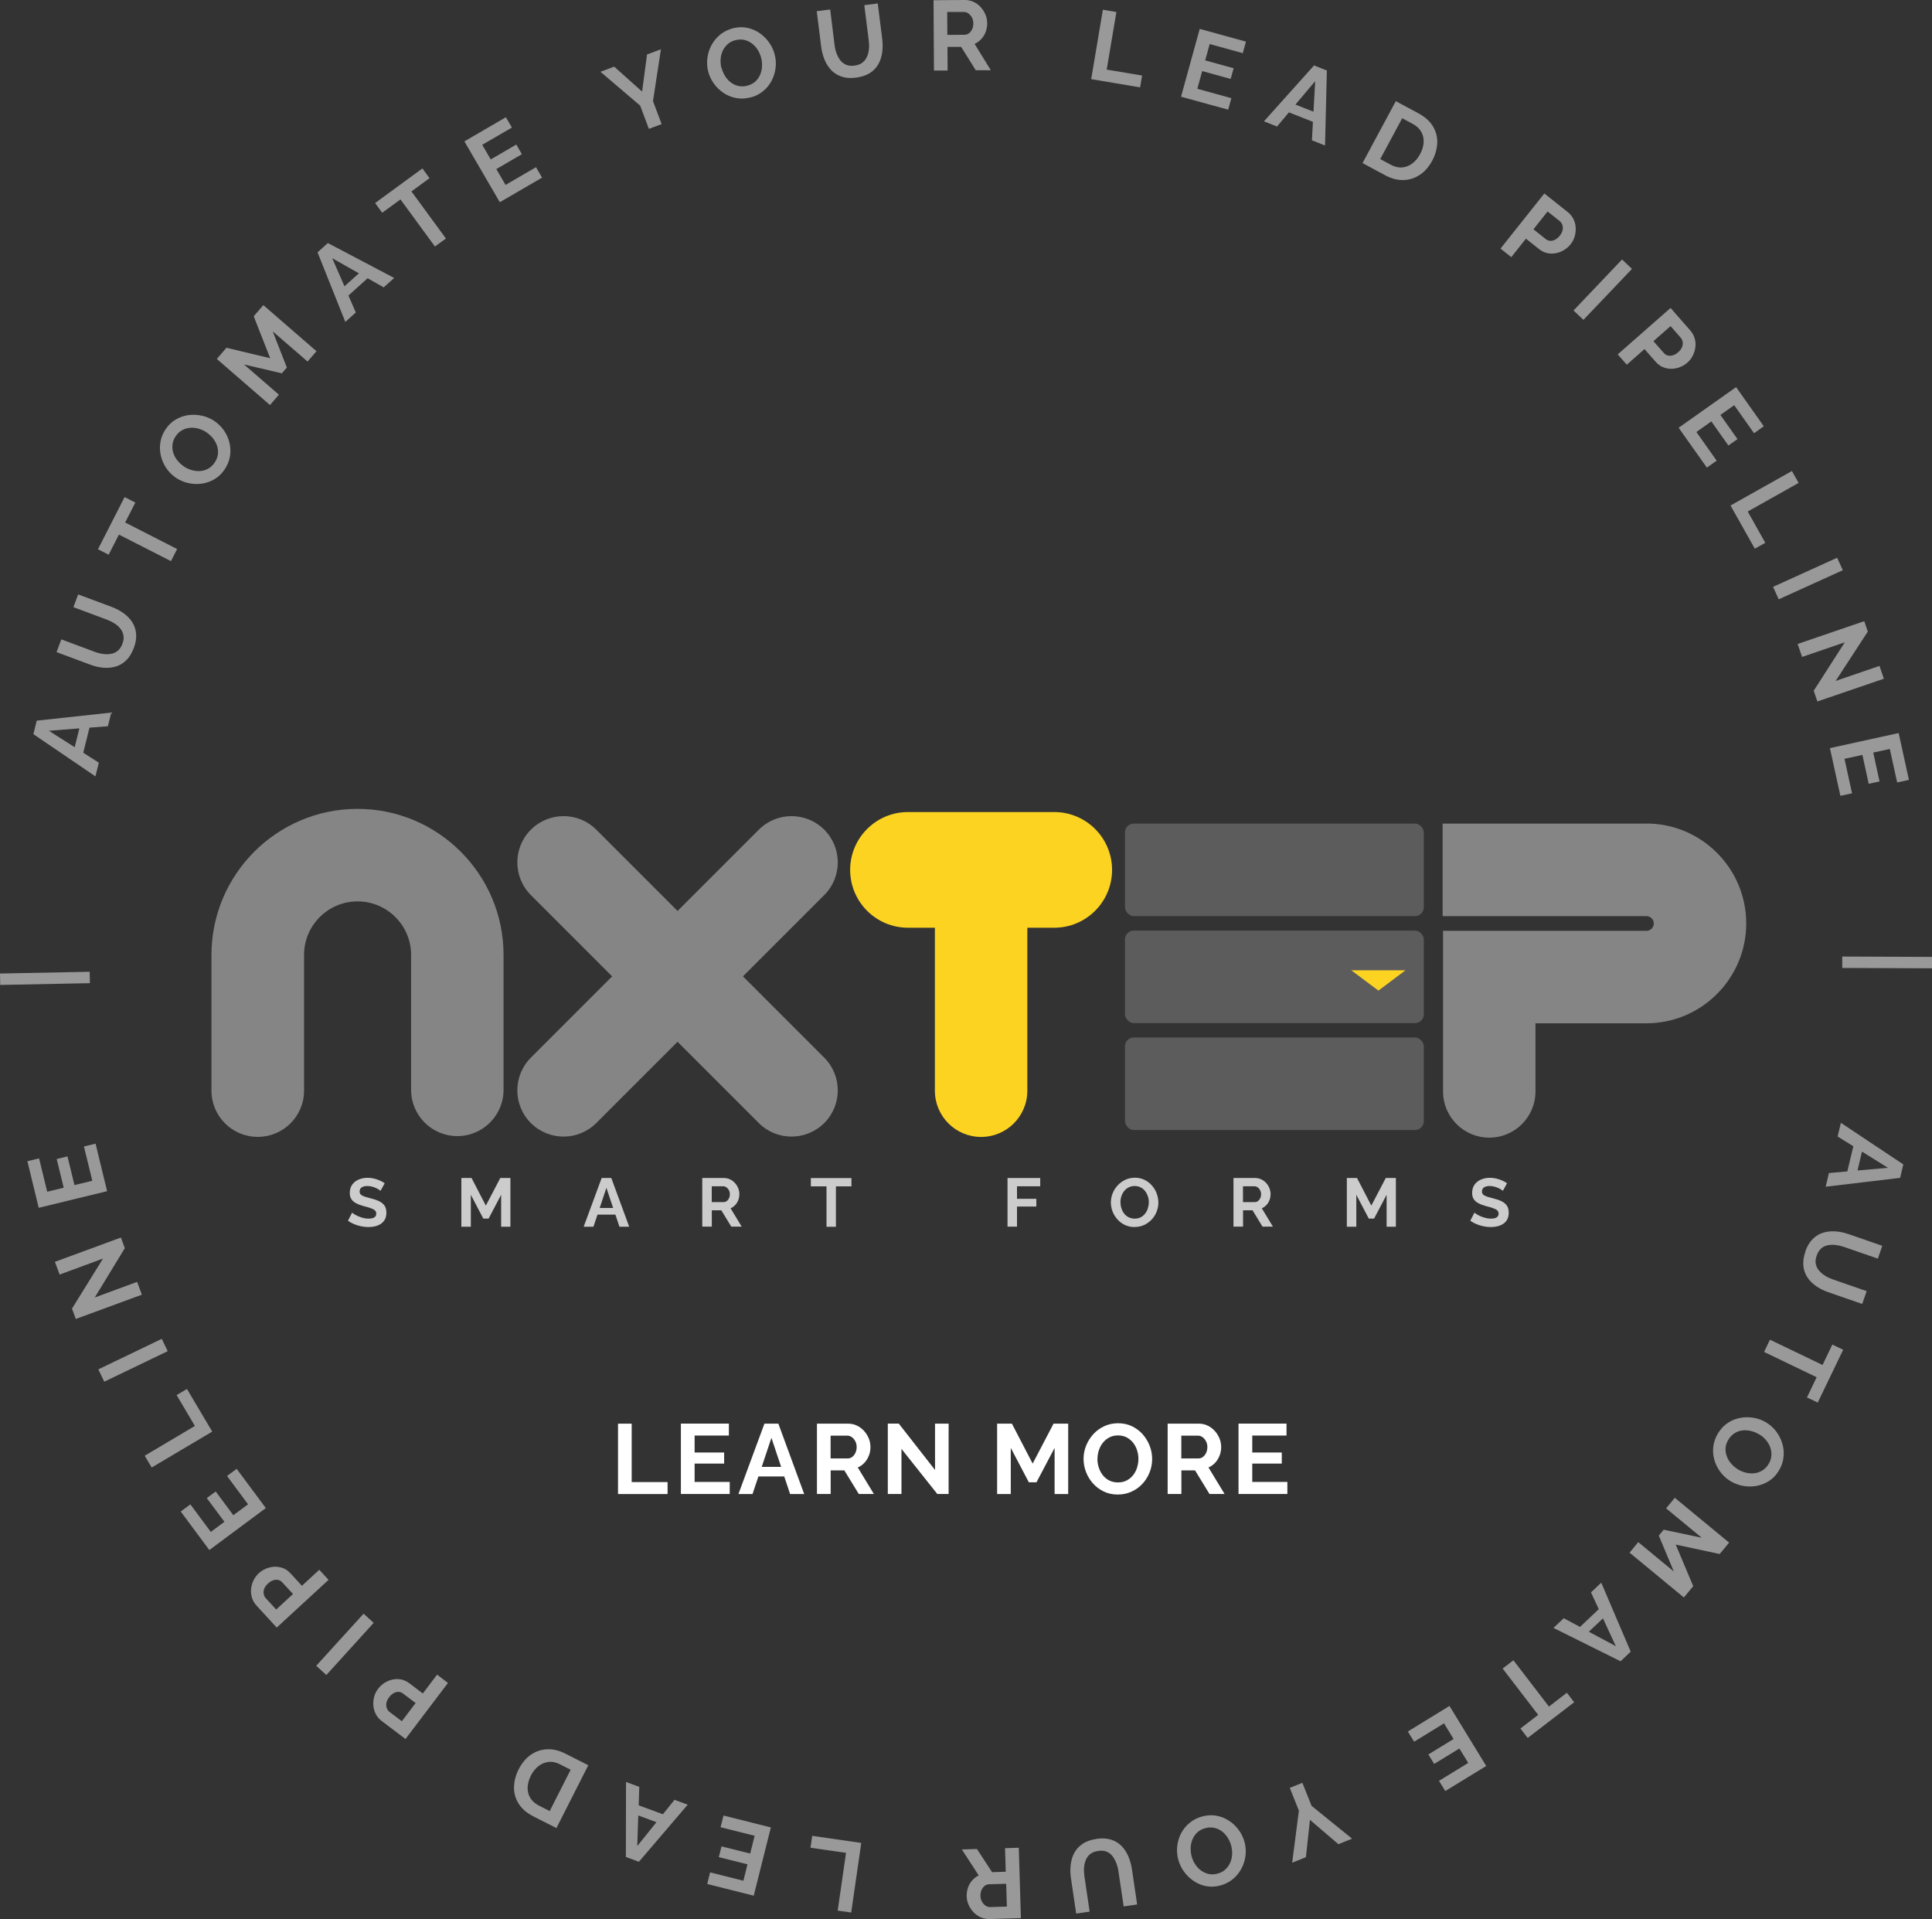 <?xml version="1.0" encoding="UTF-8"?>
<svg id="Layer_2" data-name="Layer 2" xmlns="http://www.w3.org/2000/svg" viewBox="0 0 272.91 271.06">
  <rect x="0" y="0" width="272.91" height="271.06" fill="#333333" stroke="none"/>
  <defs>
    <style>
      .cls-1, .cls-2 {
        fill: #fff;
      }

      .cls-1, .cls-3 {
        opacity: .4;
      }

      .cls-4 {
        fill: #fcd321;
      }

      .cls-5 {
        opacity: .75;
      }

      .cls-6 {
        opacity: .5;
      }

      .cls-7 {
        opacity: .2;
      }
    </style>
  </defs>
  <g id="Layer_1-2" data-name="Layer 1">
    <g>
      <g>
        <g class="cls-5">
          <path class="cls-2" d="M53.76,168.2s-.13-.1-.25-.18-.26-.15-.44-.23c-.17-.08-.36-.14-.56-.19s-.4-.08-.61-.08c-.36,0-.63.07-.82.2-.18.13-.28.32-.28.57,0,.19.06.33.17.44s.29.2.52.28c.23.08.52.16.87.25.45.11.84.24,1.18.4.33.16.59.36.77.62.18.25.27.59.27,1.02,0,.36-.07.67-.2.92-.14.26-.32.47-.56.63s-.51.28-.81.36c-.31.07-.63.11-.97.11s-.68-.04-1.03-.11c-.34-.07-.67-.17-.98-.3-.31-.13-.61-.29-.88-.48l.59-1.15c.06.06.16.13.31.23.15.09.33.19.54.28.21.09.45.17.7.24.25.07.51.1.77.1.37,0,.64-.06.82-.18.18-.12.27-.29.27-.52,0-.21-.07-.37-.22-.49-.15-.12-.35-.22-.62-.31-.26-.09-.58-.18-.94-.27-.44-.12-.8-.26-1.09-.42-.29-.15-.5-.35-.65-.57-.15-.23-.22-.52-.22-.86,0-.47.11-.86.34-1.18s.53-.56.91-.72c.38-.16.8-.25,1.27-.25.32,0,.63.04.92.11.29.07.56.17.81.28s.48.24.68.38l-.59,1.08Z"/>
          <path class="cls-2" d="M70.79,173.27v-4.51l-1.77,3.36h-.75l-1.76-3.36v4.51h-1.34v-6.88h1.44l2.02,3.9,2.04-3.9h1.43v6.88h-1.33Z"/>
          <path class="cls-2" d="M84.99,166.39h1.36l2.53,6.88h-1.38l-.57-1.71h-2.53l-.57,1.71h-1.38l2.54-6.88ZM86.61,170.62l-.95-2.84-.95,2.84h1.9Z"/>
          <path class="cls-2" d="M99.2,173.27v-6.88h3.05c.31,0,.6.06.87.19.27.13.5.3.7.52.2.22.35.46.46.74s.16.55.16.83-.05.57-.15.83-.24.5-.43.7c-.19.2-.41.36-.66.47l1.57,2.59h-1.47l-1.41-2.31h-1.34v2.31h-1.34ZM100.54,169.79h1.68c.17,0,.32-.05.45-.15.13-.1.23-.23.31-.4.08-.17.12-.35.12-.56s-.05-.4-.14-.57-.2-.3-.34-.4c-.14-.1-.28-.15-.45-.15h-1.63v2.23Z"/>
          <path class="cls-2" d="M120.27,167.57h-2.19v5.71h-1.33v-5.71h-2.21v-1.17h5.73v1.17Z"/>
          <path class="cls-2" d="M142.32,173.27v-6.88h4.62v1.17h-3.28v1.77h2.73v1.09h-2.73v2.84h-1.34Z"/>
          <path class="cls-2" d="M160.28,173.32c-.5,0-.96-.1-1.37-.29s-.76-.46-1.06-.79c-.3-.33-.53-.71-.69-1.12-.16-.42-.24-.84-.24-1.28s.09-.9.26-1.31c.17-.42.41-.79.71-1.11s.66-.58,1.07-.78c.41-.19.86-.29,1.35-.29s.95.1,1.36.3c.41.2.76.47,1.05.8s.52.71.67,1.12.24.84.24,1.28-.08.89-.25,1.3c-.16.42-.4.79-.7,1.11s-.66.58-1.07.77-.86.28-1.34.28ZM158.28,169.83c0,.3.04.58.14.86.09.28.22.53.39.74.17.22.38.39.63.51s.53.19.85.19.62-.07.86-.2c.25-.13.45-.31.62-.53.17-.22.3-.47.38-.75.08-.28.13-.56.13-.83,0-.3-.04-.58-.14-.86-.09-.27-.22-.52-.4-.74-.17-.22-.38-.39-.63-.51-.25-.13-.53-.19-.84-.19s-.6.07-.85.2c-.25.13-.46.31-.63.52-.17.22-.3.46-.39.74-.09.28-.13.55-.13.84Z"/>
          <path class="cls-2" d="M174.24,173.27v-6.88h3.05c.31,0,.6.06.87.19.27.13.5.3.7.52.2.22.35.46.46.74s.16.55.16.83-.05.57-.15.83-.24.5-.43.7c-.19.2-.41.36-.66.47l1.57,2.59h-1.47l-1.41-2.31h-1.34v2.31h-1.34ZM175.58,169.79h1.68c.17,0,.32-.05.45-.15.13-.1.23-.23.31-.4.08-.17.12-.35.12-.56s-.05-.4-.14-.57-.2-.3-.34-.4c-.14-.1-.28-.15-.45-.15h-1.63v2.23Z"/>
          <path class="cls-2" d="M195.87,173.27v-4.51l-1.77,3.36h-.75l-1.76-3.36v4.51h-1.34v-6.88h1.44l2.02,3.9,2.04-3.9h1.43v6.88h-1.33Z"/>
          <path class="cls-2" d="M212.3,168.2s-.13-.1-.25-.18-.26-.15-.44-.23c-.17-.08-.36-.14-.56-.19s-.4-.08-.61-.08c-.36,0-.63.07-.82.2-.18.13-.28.32-.28.57,0,.19.06.33.17.44s.29.2.52.28c.23.08.52.16.87.25.45.11.84.24,1.18.4.33.16.59.36.77.62.18.25.27.59.27,1.02,0,.36-.07.67-.2.92-.14.26-.32.47-.56.63s-.51.28-.81.36c-.31.07-.63.11-.97.11s-.68-.04-1.03-.11c-.34-.07-.67-.17-.98-.3-.31-.13-.61-.29-.88-.48l.59-1.15c.06.06.16.13.31.23.15.09.33.19.54.28.21.09.45.17.7.24.25.07.51.1.77.1.37,0,.64-.06.82-.18.18-.12.27-.29.27-.52,0-.21-.07-.37-.22-.49-.15-.12-.35-.22-.62-.31-.26-.09-.58-.18-.94-.27-.44-.12-.8-.26-1.09-.42-.29-.15-.5-.35-.65-.57-.15-.23-.22-.52-.22-.86,0-.47.11-.86.34-1.18s.53-.56.91-.72c.38-.16.8-.25,1.27-.25.32,0,.63.04.92.11.29.07.56.17.81.28s.48.24.68.38l-.59,1.08Z"/>
        </g>
        <g class="cls-6">
          <path class="cls-2" d="M4.72,103.69l.47-1.9,10.53-1.14-.48,1.93-2.6.2-.88,3.54,2.2,1.41-.48,1.93-8.76-5.96ZM11.21,102.88l-4.31.34,3.65,2.32.66-2.66Z"/>
          <path class="cls-2" d="M18.89,91.54c-.27.73-.63,1.32-1.08,1.74-.44.43-.94.72-1.5.88-.56.16-1.14.21-1.75.15-.61-.06-1.22-.2-1.82-.43l-4.75-1.77.67-1.8,4.75,1.77c.38.14.77.24,1.17.29.39.05.77.05,1.12-.02.35-.06.67-.21.94-.43.27-.23.49-.55.65-.98.17-.45.22-.84.15-1.19-.06-.35-.21-.66-.43-.95-.22-.28-.5-.53-.83-.74s-.69-.39-1.06-.53l-4.75-1.77.67-1.8,4.75,1.77c.63.24,1.2.54,1.7.91.5.37.91.79,1.21,1.27.3.48.48,1.03.53,1.63.05.61-.06,1.27-.33,2Z"/>
          <path class="cls-2" d="M19.12,70.98l-1.44,2.82,7.34,3.75-.87,1.71-7.35-3.75-1.45,2.84-1.51-.77,3.76-7.37,1.51.77Z"/>
          <path class="cls-2" d="M31.76,66.26c-.4.61-.88,1.08-1.44,1.41-.56.34-1.16.55-1.79.64-.64.09-1.27.07-1.9-.07-.63-.14-1.21-.38-1.74-.73-.55-.37-1.01-.82-1.38-1.36-.37-.54-.62-1.12-.78-1.74-.15-.62-.18-1.26-.08-1.91.1-.65.34-1.27.73-1.85.4-.6.88-1.07,1.45-1.4.57-.33,1.17-.54,1.81-.62s1.27-.05,1.89.09c.62.14,1.2.38,1.73.73.54.36,1,.81,1.37,1.34.37.53.63,1.11.78,1.73.15.62.18,1.25.08,1.9-.1.64-.34,1.26-.73,1.84ZM25.96,65.88c.36.24.74.41,1.15.53.41.11.81.15,1.21.12.4-.03.77-.15,1.12-.35.35-.2.65-.49.9-.87.26-.4.41-.8.45-1.2.04-.4-.01-.79-.14-1.17s-.33-.73-.59-1.06c-.27-.32-.57-.59-.9-.82-.36-.24-.74-.41-1.14-.52-.4-.11-.8-.15-1.2-.11-.4.04-.77.15-1.12.35-.35.19-.65.48-.9.86-.25.38-.4.77-.44,1.18-.04.41,0,.8.13,1.18.12.38.32.73.58,1.05.26.32.56.6.91.83Z"/>
          <path class="cls-2" d="M43.45,51.07l-4.93-4.27,2,5.12-.71.81-5.34-1.25,4.93,4.27-1.26,1.46-7.51-6.51,1.36-1.58,6.18,1.48-2.33-5.93,1.36-1.57,7.51,6.51-1.26,1.45Z"/>
          <path class="cls-2" d="M44.86,35.64l1.45-1.31,9.37,4.93-1.48,1.33-2.27-1.29-2.71,2.44,1.04,2.4-1.48,1.33-3.93-9.84ZM50.69,38.6l-3.76-2.13,1.73,3.97,2.04-1.84Z"/>
          <path class="cls-2" d="M60.67,25.17l-2.55,1.87,4.87,6.65-1.55,1.13-4.87-6.65-2.58,1.88-1-1.37,6.68-4.89,1,1.37Z"/>
          <path class="cls-2" d="M75.72,23.63l.85,1.46-5.97,3.47-5-8.59,5.86-3.41.85,1.46-4.19,2.43,1.2,2.07,3.61-2.1.79,1.36-3.61,2.1,1.3,2.24,4.3-2.5Z"/>
          <path class="cls-2" d="M86.77,9.42l3.93,3.52.7-5.25,1.96-.73-1.12,7.32,1.22,3.25-1.8.67-1.23-3.28-5.61-4.78,1.95-.73Z"/>
          <path class="cls-2" d="M105.96,13.77c-.71.18-1.38.2-2.02.07-.64-.13-1.22-.37-1.76-.73-.53-.36-.99-.81-1.36-1.33-.37-.53-.64-1.1-.79-1.71-.16-.64-.19-1.29-.1-1.93.09-.64.29-1.25.6-1.81.31-.56.72-1.05,1.23-1.46.51-.41,1.11-.7,1.79-.88.7-.17,1.37-.19,2.01-.06.64.14,1.23.39,1.76.76s.97.81,1.34,1.34c.37.52.63,1.09.78,1.71.16.63.2,1.27.11,1.91-.08.64-.28,1.24-.58,1.81-.31.56-.71,1.05-1.22,1.45-.51.41-1.1.7-1.78.87ZM101.93,9.58c.1.42.27.8.49,1.16.22.36.49.66.81.9s.67.41,1.06.5.81.08,1.25-.03c.46-.12.84-.31,1.14-.58.3-.27.53-.59.69-.96.16-.37.25-.76.27-1.18.02-.42-.02-.82-.12-1.21-.1-.42-.27-.8-.49-1.15-.22-.35-.5-.65-.82-.89-.32-.24-.67-.41-1.06-.5-.39-.09-.8-.08-1.25.03-.44.11-.82.3-1.12.58-.3.27-.54.59-.7.95-.16.36-.26.75-.29,1.17-.02.42.01.82.11,1.22Z"/>
          <path class="cls-2" d="M120.92,10.97c-.78.1-1.46.05-2.04-.15-.58-.2-1.08-.5-1.47-.92-.39-.42-.71-.92-.94-1.48-.23-.57-.39-1.17-.47-1.81l-.63-5.03,1.9-.24.62,5.03c.05.41.14.8.28,1.17.14.37.31.7.53.98.22.28.49.49.82.63.33.14.72.18,1.17.12.47-.06.85-.2,1.13-.42s.49-.49.64-.82c.15-.33.24-.69.28-1.08.04-.39.03-.79-.02-1.19l-.63-5.03,1.9-.24.63,5.03c.08.67.08,1.31-.01,1.93-.09.62-.28,1.17-.57,1.67-.29.49-.69.9-1.2,1.22-.52.32-1.16.53-1.93.63Z"/>
          <path class="cls-2" d="M131.93,9.97l-.06-9.94L136.28,0c.45,0,.87.09,1.25.27.39.18.73.43,1.01.75.29.32.51.67.67,1.06.16.39.24.79.24,1.2,0,.42-.07.82-.21,1.21-.14.38-.35.72-.62,1.02-.27.29-.58.52-.95.69l2.29,3.72h-2.13s-2.06-3.3-2.06-3.3h-1.93s.02,3.34.02,3.34h-1.93ZM133.83,4.93l2.42-.02c.24,0,.46-.08.64-.22.19-.15.33-.34.44-.58.11-.24.17-.51.16-.81,0-.31-.07-.58-.2-.83s-.3-.43-.49-.57c-.2-.14-.41-.21-.65-.21h-2.35s.02,3.24.02,3.24Z"/>
          <path class="cls-2" d="M154.14,11.18l1.65-9.8,1.91.32-1.37,8.13,5,.84-.28,1.67-6.9-1.16Z"/>
          <path class="cls-2" d="M173.94,13.86l-.45,1.63-6.66-1.83,2.64-9.58,6.53,1.8-.45,1.63-4.67-1.29-.64,2.31,4.02,1.11-.42,1.51-4.02-1.11-.69,2.5,4.79,1.32Z"/>
          <path class="cls-2" d="M185.61,9.24l1.82.72-.26,10.59-1.85-.73.14-2.61-3.39-1.34-1.68,2-1.85-.73,7.07-7.89ZM185.54,15.78l.24-4.32-2.79,3.31,2.55,1.01Z"/>
          <path class="cls-2" d="M192.46,23.05l4.71-8.76,3.18,1.71c.95.51,1.65,1.14,2.08,1.87.43.74.63,1.52.59,2.35s-.27,1.65-.7,2.46c-.48.89-1.07,1.57-1.78,2.03s-1.48.71-2.32.72c-.84.02-1.7-.21-2.58-.69l-3.18-1.71ZM200.6,21.77c.31-.57.47-1.12.5-1.67.03-.54-.09-1.04-.34-1.49-.26-.45-.66-.82-1.21-1.12l-1.48-.79-3.1,5.77,1.48.8c.57.3,1.11.43,1.63.38.52-.05,1-.24,1.43-.57.44-.33.8-.77,1.1-1.32Z"/>
          <path class="cls-2" d="M211.96,35.11l6.19-7.78,3.3,2.62c.36.28.63.62.82,1.01.19.39.29.79.31,1.21.02.42-.03.84-.15,1.24-.12.4-.31.77-.57,1.09-.34.43-.77.77-1.29,1.01s-1.05.34-1.61.3c-.56-.04-1.08-.25-1.56-.63l-1.85-1.47-2.07,2.61-1.51-1.2ZM216.6,32.38l1.75,1.39c.19.15.4.23.63.25.23.01.46-.04.7-.17.24-.13.46-.31.65-.56.22-.27.35-.54.4-.8.05-.26.04-.51-.04-.73-.08-.22-.21-.41-.39-.55l-1.69-1.34-2,2.52Z"/>
          <path class="cls-2" d="M222.28,43.85l6.85-7.2,1.4,1.33-6.86,7.2-1.4-1.33Z"/>
          <path class="cls-2" d="M228.51,50.06l7.47-6.56,2.78,3.17c.3.34.51.72.63,1.14.12.42.15.83.09,1.25-.05.42-.18.82-.37,1.19-.19.37-.44.7-.75.97-.42.36-.9.62-1.44.76-.55.15-1.09.15-1.64.01-.54-.14-1.02-.44-1.42-.9l-1.56-1.78-2.5,2.2-1.28-1.45ZM233.56,48.19l1.48,1.68c.16.18.35.3.57.35.22.05.46.04.72-.04.26-.08.5-.23.74-.44.26-.23.44-.47.53-.72.1-.25.13-.5.09-.73-.04-.23-.13-.44-.29-.61l-1.42-1.62-2.42,2.13Z"/>
          <path class="cls-2" d="M242.49,65.07l-1.38.98-3.99-5.63,8.12-5.74,3.91,5.53-1.38.98-2.8-3.96-1.95,1.38,2.41,3.41-1.28.91-2.41-3.41-2.11,1.5,2.87,4.06Z"/>
          <path class="cls-2" d="M244.45,71.4l8.67-4.87.95,1.68-7.19,4.04,2.48,4.42-1.48.83-3.43-6.1Z"/>
          <path class="cls-2" d="M250.46,82.89l9.05-4.11.8,1.76-9.05,4.11-.8-1.76Z"/>
          <path class="cls-2" d="M260.6,90.72l-6.04,2.07-.63-1.83,9.41-3.22.5,1.47-4.54,6.97,6.19-2.12.62,1.81-9.39,3.21-.52-1.51,4.4-6.86Z"/>
          <path class="cls-2" d="M261.62,112.05l-1.65.36-1.48-6.74,9.71-2.13,1.45,6.62-1.66.36-1.04-4.73-2.34.51.89,4.08-1.53.33-.89-4.08-2.53.55,1.06,4.86Z"/>
          <path class="cls-2" d="M260.24,135.11l12.67.05v1.61s-12.68-.05-12.68-.05v-1.61Z"/>
          <path class="cls-2" d="M268.86,164.46l-.45,1.91-10.52,1.25.46-1.93,2.6-.23.85-3.55-2.22-1.38.46-1.93,8.82,5.87ZM262.38,165.33l4.31-.38-3.67-2.29-.63,2.67Z"/>
          <path class="cls-2" d="M255,176.8c.26-.74.6-1.33,1.04-1.77.43-.44.93-.74,1.48-.91.55-.17,1.13-.23,1.75-.19.61.04,1.22.17,1.83.38l4.79,1.66-.63,1.81-4.79-1.66c-.39-.13-.78-.22-1.17-.27-.39-.04-.77-.03-1.12.04-.35.07-.66.22-.93.46-.27.23-.48.56-.63,1-.16.45-.2.85-.12,1.19.07.35.22.66.46.93.23.28.51.52.85.73.34.21.7.37,1.08.51l4.79,1.66-.63,1.81-4.79-1.66c-.64-.22-1.21-.51-1.72-.86-.51-.36-.93-.77-1.24-1.25-.31-.47-.5-1.01-.56-1.62-.06-.61.03-1.27.29-2Z"/>
          <path class="cls-2" d="M255.25,197.38l1.37-2.85-7.43-3.57.83-1.73,7.43,3.57,1.38-2.88,1.53.73-3.59,7.46-1.53-.73Z"/>
          <path class="cls-2" d="M242.72,202.39c.39-.62.86-1.1,1.41-1.45.55-.35,1.14-.58,1.78-.68.64-.11,1.27-.1,1.9.02.63.12,1.22.35,1.76.69.56.35,1.03.79,1.41,1.33.38.53.65,1.1.82,1.72.17.62.21,1.25.12,1.91-.08.65-.31,1.27-.69,1.87-.38.61-.85,1.09-1.42,1.43s-1.16.57-1.79.67c-.64.1-1.27.08-1.89-.04-.63-.12-1.21-.36-1.75-.69-.55-.35-1.02-.78-1.4-1.31-.38-.52-.66-1.09-.83-1.71-.17-.62-.21-1.25-.12-1.9.09-.65.32-1.26.69-1.86ZM248.53,202.63c-.36-.23-.75-.4-1.16-.5-.41-.1-.81-.13-1.21-.09-.4.04-.77.17-1.11.38-.34.21-.64.5-.88.89-.25.4-.39.81-.42,1.21-.03.4.03.79.17,1.17.14.38.34.73.62,1.04.28.32.58.58.92.79.36.23.75.39,1.15.49.41.1.81.13,1.21.08.4-.05.77-.17,1.11-.38.34-.2.64-.5.88-.89.24-.39.38-.78.41-1.19.03-.41-.02-.8-.15-1.17-.13-.38-.33-.72-.6-1.04-.27-.32-.58-.59-.92-.8Z"/>
          <path class="cls-2" d="M231.41,217.82l5.03,4.15-2.12-5.07.69-.83,5.37,1.13-5.03-4.15,1.23-1.49,7.67,6.33-1.33,1.61-6.21-1.33,2.47,5.87-1.32,1.6-7.67-6.33,1.22-1.48Z"/>
          <path class="cls-2" d="M230.34,233.3l-1.42,1.35-9.48-4.71,1.45-1.37,2.3,1.23,2.65-2.51-1.1-2.37,1.45-1.37,4.16,9.74ZM224.44,230.48l3.81,2.04-1.82-3.93-1.99,1.88Z"/>
          <path class="cls-2" d="M214.77,244.15l2.51-1.93-5.02-6.54,1.52-1.17,5.02,6.54,2.53-1.95,1.03,1.34-6.56,5.04-1.03-1.34Z"/>
          <path class="cls-2" d="M199.76,246.02l-.89-1.45,5.88-3.61,5.19,8.48-5.78,3.54-.89-1.44,4.13-2.53-1.25-2.04-3.56,2.18-.82-1.34,3.56-2.18-1.35-2.21-4.24,2.6Z"/>
          <path class="cls-2" d="M189.05,260.48l-4.01-3.43-.57,5.27-1.94.78.95-7.35-1.29-3.22,1.78-.71,1.3,3.25,5.72,4.64-1.94.78Z"/>
          <path class="cls-2" d="M169.78,256.58c.7-.19,1.37-.23,2.02-.12.64.11,1.23.34,1.77.69.54.35,1,.78,1.39,1.3.38.52.66,1.08.83,1.7.18.64.23,1.28.15,1.93-.08.65-.26,1.25-.56,1.82s-.69,1.07-1.19,1.49-1.09.73-1.77.92c-.69.19-1.36.23-2.01.11-.65-.12-1.24-.36-1.77-.72-.53-.36-.99-.79-1.37-1.31-.38-.52-.65-1.08-.82-1.69-.18-.63-.23-1.27-.16-1.91.07-.64.25-1.25.54-1.82.29-.57.69-1.06,1.19-1.48.5-.42,1.09-.72,1.76-.91ZM173.91,260.67c-.11-.41-.29-.8-.52-1.15-.23-.35-.51-.65-.83-.88-.32-.24-.68-.39-1.08-.47-.39-.08-.81-.06-1.25.06-.46.13-.83.33-1.12.61-.29.28-.51.6-.67.98-.15.37-.24.77-.25,1.19-.01.42.04.82.14,1.21.11.41.29.79.52,1.14.23.35.51.64.84.87.33.23.68.39,1.07.47s.81.06,1.25-.06c.44-.12.81-.32,1.1-.6.29-.28.52-.6.68-.97s.24-.76.26-1.17c.02-.42-.03-.82-.14-1.22Z"/>
          <path class="cls-2" d="M154.87,259.74c.78-.12,1.46-.08,2.05.1.59.18,1.09.48,1.49.89.41.41.73.9.97,1.46.24.56.41,1.16.51,1.8l.74,5.01-1.9.28-.75-5.01c-.06-.41-.16-.79-.31-1.16s-.33-.69-.55-.97-.5-.48-.83-.61c-.33-.13-.72-.16-1.17-.09-.47.07-.84.22-1.12.44-.27.22-.48.5-.62.84-.14.33-.22.7-.25,1.09-.03.39,0,.79.05,1.19l.74,5.01-1.9.28-.74-5.01c-.1-.66-.11-1.31-.03-1.93.08-.62.25-1.18.53-1.68.28-.5.67-.92,1.17-1.25.51-.33,1.14-.56,1.91-.67Z"/>
          <path class="cls-2" d="M143.91,260.99l.3,9.94-4.41.13c-.45.01-.87-.07-1.26-.24-.39-.18-.74-.42-1.03-.73-.29-.31-.52-.66-.69-1.04-.17-.39-.26-.79-.27-1.2-.01-.42.05-.82.18-1.21.13-.39.33-.73.59-1.03.26-.3.57-.54.93-.71l-2.38-3.67,2.13-.06,2.14,3.27,1.93-.06-.1-3.33,1.93-.06ZM142.13,266.08l-2.42.07c-.24,0-.46.09-.64.24-.18.15-.33.35-.43.59s-.15.52-.14.82c0,.31.08.58.22.82s.31.43.51.56c.2.13.42.2.65.19l2.35-.07-.1-3.22Z"/>
          <path class="cls-2" d="M121.66,260.3l-1.42,9.84-1.91-.27,1.18-8.16-5.02-.72.24-1.68,6.93,1Z"/>
          <path class="cls-2" d="M101.79,258.08l.41-1.64,6.69,1.68-2.42,9.64-6.57-1.65.41-1.64,4.7,1.18.58-2.32-4.05-1.01.38-1.52,4.05,1.01.63-2.51-4.82-1.21Z"/>
          <path class="cls-2" d="M90.25,262.97l-1.84-.68.02-10.59,1.87.69-.08,2.61,3.42,1.26,1.64-2.04,1.86.69-6.88,8.05ZM90.16,256.43l-.14,4.32,2.71-3.37-2.57-.95Z"/>
          <path class="cls-2" d="M83.1,249.34l-4.5,8.87-3.22-1.63c-.97-.49-1.67-1.1-2.12-1.82s-.67-1.5-.65-2.34c.02-.83.23-1.66.64-2.48.46-.9,1.03-1.59,1.73-2.08.7-.48,1.46-.74,2.3-.78.84-.04,1.7.17,2.59.62l3.22,1.63ZM74.99,250.81c-.29.57-.44,1.13-.46,1.67-.01.54.11,1.04.38,1.48s.68.81,1.24,1.09l1.5.76,2.96-5.84-1.5-.76c-.57-.29-1.12-.41-1.64-.34s-.99.26-1.42.6-.78.79-1.07,1.34Z"/>
          <path class="cls-2" d="M63.28,237.71l-6,7.92-3.36-2.54c-.37-.28-.65-.61-.84-.99-.2-.38-.31-.79-.34-1.21-.03-.42,0-.84.12-1.24.11-.41.29-.77.54-1.1.33-.44.75-.79,1.26-1.04.51-.25,1.04-.37,1.6-.34.56.03,1.08.22,1.58.6l1.89,1.43,2.01-2.66,1.54,1.17ZM58.71,240.55l-1.79-1.35c-.19-.15-.4-.22-.63-.23-.23,0-.46.05-.69.19-.23.13-.45.32-.64.58-.21.27-.33.54-.38.81-.04.27-.02.51.06.73.08.22.22.4.4.54l1.72,1.3,1.95-2.57Z"/>
          <path class="cls-2" d="M52.78,229.23l-6.68,7.36-1.43-1.3,6.69-7.36,1.43,1.3Z"/>
          <path class="cls-2" d="M46.4,223.16l-7.31,6.73-2.85-3.1c-.31-.34-.53-.71-.65-1.12s-.17-.83-.12-1.25c.04-.42.16-.82.34-1.2.19-.38.43-.71.73-.99.4-.37.88-.64,1.42-.8.54-.16,1.09-.18,1.64-.05.55.12,1.03.41,1.45.87l1.6,1.74,2.45-2.26,1.31,1.42ZM41.39,225.15l-1.52-1.65c-.17-.18-.36-.29-.58-.34-.22-.05-.46-.03-.72.06-.25.09-.5.24-.73.46-.25.23-.42.48-.52.73-.09.25-.11.5-.07.73.04.23.14.44.3.61l1.46,1.59,2.37-2.18Z"/>
          <path class="cls-2" d="M32.07,208.48l1.36-1.01,4.12,5.54-7.98,5.93-4.04-5.44,1.36-1.01,2.89,3.89,1.92-1.43-2.49-3.35,1.26-.93,2.49,3.35,2.08-1.54-2.96-3.99Z"/>
          <path class="cls-2" d="M29.98,202.21l-8.55,5.07-.99-1.66,7.09-4.21-2.58-4.36,1.46-.86,3.57,6.02Z"/>
          <path class="cls-2" d="M23.69,190.85l-8.96,4.31-.84-1.74,8.96-4.31.84,1.74Z"/>
          <path class="cls-2" d="M13.38,183.27l5.99-2.21.67,1.81-9.33,3.43-.54-1.46,4.38-7.07-6.13,2.26-.66-1.8,9.32-3.43.55,1.5-4.24,6.96Z"/>
          <path class="cls-2" d="M11.85,161.94l1.65-.4,1.63,6.71-9.66,2.35-1.6-6.58,1.65-.4,1.15,4.71,2.33-.57-.99-4.05,1.52-.37.99,4.05,2.52-.61-1.18-4.83Z"/>
          <path class="cls-2" d="M12.7,138.87l-12.67.25-.03-1.61,12.67-.25.03,1.61Z"/>
        </g>
        <g>
          <path class="cls-2" d="M87.3,211.03v-9.94h1.93v8.25h5.07v1.69h-7Z"/>
          <path class="cls-2" d="M103.08,209.33v1.69h-6.9v-9.94h6.78v1.69h-4.84v2.39h4.17v1.57h-4.17v2.59h4.97Z"/>
          <path class="cls-2" d="M107.99,201.09h1.96l3.65,9.94h-1.99l-.83-2.48h-3.65l-.83,2.48h-1.99l3.67-9.94ZM110.34,207.19l-1.37-4.1-1.37,4.1h2.74Z"/>
          <path class="cls-2" d="M115.4,211.03v-9.94h4.41c.45,0,.87.09,1.25.28.39.19.72.44,1.01.76.28.32.5.67.66,1.06.15.39.23.79.23,1.2s-.07.82-.22,1.2-.35.72-.62,1.01-.59.52-.95.68l2.27,3.74h-2.13l-2.04-3.33h-1.93v3.33h-1.93ZM117.33,206h2.42c.24,0,.46-.07.64-.22.19-.14.34-.34.45-.58.11-.24.17-.51.17-.81s-.07-.58-.2-.83c-.13-.24-.29-.43-.49-.57-.2-.14-.41-.21-.64-.21h-2.35v3.22Z"/>
          <path class="cls-2" d="M127.34,204.64v6.38h-1.93v-9.94h1.55l5.12,6.55v-6.54h1.92v9.93h-1.6l-5.07-6.38Z"/>
          <path class="cls-2" d="M148.97,211.03v-6.52l-2.56,4.86h-1.08l-2.55-4.86v6.52h-1.93v-9.94h2.09l2.93,5.64,2.95-5.64h2.07v9.94h-1.92Z"/>
          <path class="cls-2" d="M157.9,211.1c-.73,0-1.39-.14-1.97-.42-.59-.28-1.1-.66-1.53-1.14-.43-.48-.76-1.02-.99-1.62-.23-.6-.35-1.22-.35-1.85s.12-1.29.37-1.9c.25-.6.59-1.14,1.02-1.61.43-.47.95-.84,1.55-1.12.6-.28,1.25-.41,1.95-.41s1.37.14,1.97.43c.59.29,1.1.68,1.52,1.16s.74,1.03.97,1.62c.23.6.34,1.21.34,1.85s-.12,1.28-.36,1.88c-.24.6-.57,1.14-1.01,1.61-.43.47-.95.84-1.54,1.11s-1.24.41-1.94.41ZM155.02,206.06c0,.43.06.84.2,1.25s.32.76.57,1.07c.25.31.55.56.91.74.36.18.77.27,1.23.27s.89-.1,1.25-.29c.35-.19.66-.45.9-.76.25-.32.43-.68.55-1.08.12-.4.18-.8.18-1.2,0-.43-.07-.84-.2-1.24-.13-.4-.32-.75-.57-1.06-.25-.31-.56-.56-.91-.74-.35-.18-.76-.27-1.22-.27s-.87.1-1.22.29c-.36.19-.66.44-.91.76-.25.31-.43.67-.56,1.06s-.19.8-.19,1.21Z"/>
          <path class="cls-2" d="M164.94,211.03v-9.94h4.41c.45,0,.87.09,1.25.28.39.19.72.44,1.01.76.28.32.5.67.66,1.06.15.39.23.79.23,1.2s-.07.82-.22,1.2-.35.72-.62,1.01-.59.52-.95.68l2.27,3.74h-2.13l-2.04-3.33h-1.93v3.33h-1.93ZM166.87,206h2.42c.24,0,.46-.07.64-.22.19-.14.34-.34.45-.58.11-.24.17-.51.17-.81s-.07-.58-.2-.83c-.13-.24-.29-.43-.49-.57-.2-.14-.41-.21-.64-.21h-2.35v3.22Z"/>
          <path class="cls-2" d="M181.85,209.33v1.69h-6.9v-9.94h6.78v1.69h-4.84v2.39h4.17v1.57h-4.17v2.59h4.97Z"/>
        </g>
      </g>
      <g>
        <g class="cls-3">
          <path class="cls-2" d="M36.4,160.58c-3.61,0-6.53-2.92-6.53-6.53v-19.17c0-11.37,9.25-20.63,20.63-20.63s20.63,9.25,20.63,20.63v19.06c0,3.61-2.92,6.53-6.53,6.53s-6.53-2.92-6.53-6.53v-19.06c0-4.17-3.39-7.56-7.56-7.56s-7.56,3.39-7.56,7.56v19.17c0,3.61-2.92,6.53-6.53,6.53Z"/>
        </g>
        <path class="cls-4" d="M148.93,114.7h-20.67c-4.51,0-8.17,3.66-8.17,8.17s3.66,8.17,8.17,8.17h3.8v23.02c0,3.61,2.92,6.53,6.53,6.53s6.53-2.92,6.53-6.53v-23.02h3.8c4.51,0,8.17-3.66,8.17-8.17s-3.66-8.17-8.17-8.17Z"/>
        <g class="cls-7">
          <rect class="cls-2" x="158.91" y="116.33" width="42.22" height="13.07" rx="1.25" ry="1.25"/>
          <rect class="cls-2" x="158.91" y="146.54" width="42.22" height="13.07" rx="1.25" ry="1.25"/>
          <rect class="cls-2" x="158.91" y="131.44" width="42.22" height="13.07" rx="1.25" ry="1.25"/>
        </g>
        <path class="cls-1" d="M104.95,137.91l11.48-11.48c2.55-2.55,2.55-6.69,0-9.24s-6.69-2.55-9.24,0l-11.48,11.48-11.48-11.48c-2.55-2.55-6.69-2.55-9.24,0s-2.55,6.69,0,9.24l11.48,11.48-11.48,11.48c-2.55,2.55-2.55,6.69,0,9.24,1.28,1.28,2.95,1.91,4.62,1.91s3.34-.64,4.62-1.91l11.48-11.48,11.48,11.48c1.28,1.28,2.95,1.91,4.62,1.91s3.34-.64,4.62-1.91c2.55-2.55,2.55-6.69,0-9.24l-11.48-11.48Z"/>
        <path class="cls-1" d="M232.57,116.33h-28.79v13.07h28.79c.57,0,1.04.47,1.04,1.04s-.47,1.04-1.04,1.04h-28.73v22.68c0,3.61,2.92,6.53,6.53,6.53s6.53-2.92,6.53-6.53v-9.62h15.66c7.78,0,14.11-6.33,14.11-14.11s-6.33-14.11-14.11-14.11Z"/>
        <polygon class="cls-4" points="190.88 137.05 194.71 139.92 198.54 137.05 190.88 137.05"/>
      </g>
    </g>
  </g>
</svg>